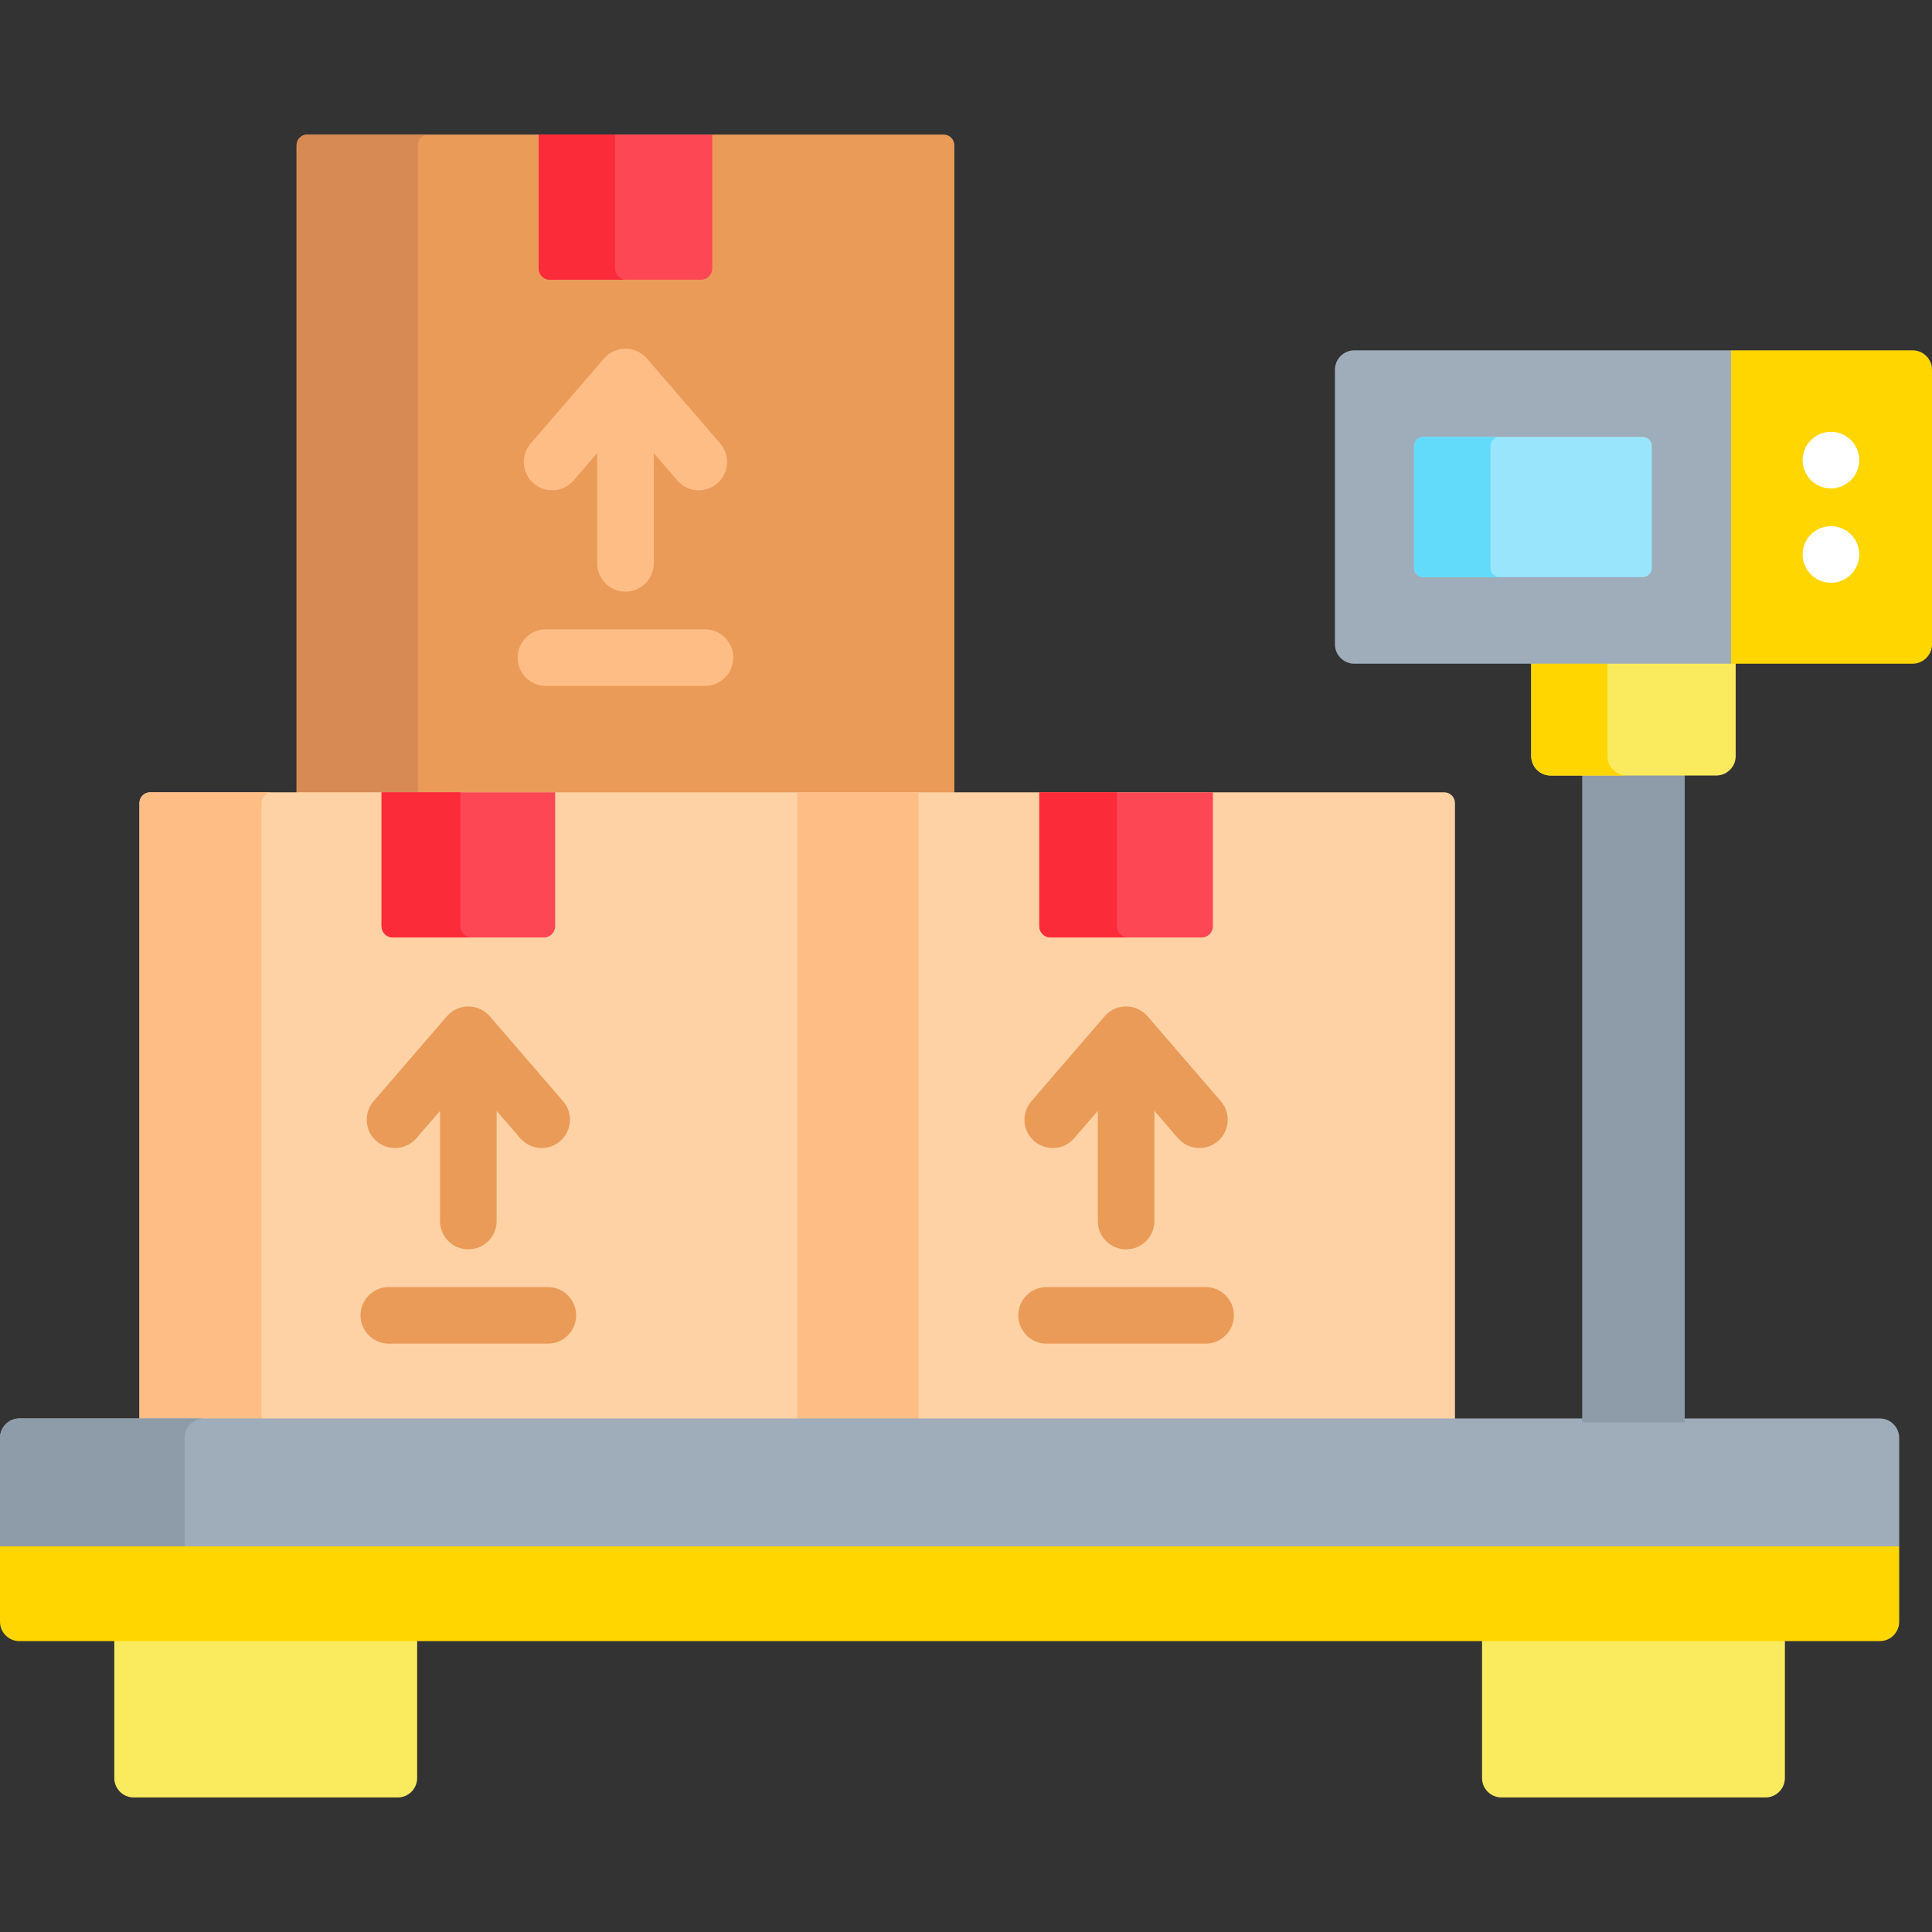 <?xml version="1.0" encoding="UTF-8"?> <svg xmlns="http://www.w3.org/2000/svg" id="Capa_1" height="512" viewBox="0 0 512 512" width="512"><rect x="0" y="0" width="512" height="512" fill="#333333" stroke="none"/> <g> <g> <g> <g> <path d="m252.909 210.968v-172.465c0-1.572-1.274-2.847-2.847-2.847h-168.618c-1.572 0-2.847 1.274-2.847 2.847v172.465z" fill="#ea9b58"></path> <g> <path d="m113.591 35.656h-32.147c-1.572 0-2.847 1.274-2.847 2.847v171.465h32.147v-171.465c0-1.572 1.275-2.847 2.847-2.847z" fill="#d88a55"></path> </g> <path d="m382.737 209.968h-342.931c-1.572 0-2.847 1.274-2.847 2.847v164.118h348.624v-164.118c.001-1.572-1.274-2.847-2.846-2.847z" fill="#fed2a4"></path> <g> <path d="m142.754 35.656v35.495c0 1.643 1.332 2.975 2.975 2.975h40.05c1.643 0 2.975-1.332 2.975-2.975v-35.495z" fill="#fd4755"></path> </g> <path d="m163.001 71.151v-35.495h-20.247v35.495c0 1.643 1.332 2.975 2.975 2.975h20.247c-1.643 0-2.975-1.332-2.975-2.975z" fill="#fb2b3a"></path> </g> <g fill="#ffbd86"> <path d="m141.424 128.107c3.135 2.706 7.872 2.356 10.578-.78l6.251-7.246v29.201c0 4.142 3.358 7.5 7.5 7.5s7.5-3.358 7.5-7.5v-29.201l6.251 7.246c1.483 1.72 3.577 2.601 5.682 2.601 1.735 0 3.479-.599 4.896-1.821 3.137-2.706 3.485-7.441.78-10.578l-19.43-22.522c-1.425-1.652-3.498-2.601-5.679-2.601s-4.254.949-5.679 2.601l-19.43 22.522c-2.705 3.137-2.356 7.873.78 10.578z"></path> <path d="m186.824 166.772h-42.141c-4.142 0-7.5 3.358-7.5 7.5s3.358 7.5 7.5 7.5h42.141c4.142 0 7.5-3.358 7.5-7.5s-3.358-7.5-7.5-7.5z"></path> </g> </g> <g> <g> <g> <g> <path d="m72.172 209.968h-32.366c-1.572 0-2.847 1.274-2.847 2.847v164.118h32.366v-164.118c.001-1.572 1.275-2.847 2.847-2.847z" fill="#ffbd86"></path> </g> <g> <path d="m101.116 209.968v35.495c0 1.643 1.332 2.975 2.975 2.975h40.05c1.643 0 2.975-1.332 2.975-2.975v-35.495z" fill="#fd4755"></path> </g> <path d="m122.001 245.463v-35.495h-20.885v35.495c0 1.643 1.332 2.975 2.975 2.975h20.885c-1.643 0-2.975-1.332-2.975-2.975z" fill="#fb2b3a"></path> </g> <path d="m149.225 291.842-19.43-22.522c-1.425-1.651-3.498-2.601-5.679-2.601s-4.254.949-5.679 2.601l-19.431 22.522c-2.706 3.137-2.357 7.873.779 10.578 1.417 1.223 3.161 1.821 4.896 1.821 2.105 0 4.199-.882 5.682-2.601l6.252-7.247v29.201c0 4.142 3.358 7.5 7.5 7.5s7.5-3.358 7.5-7.5v-29.201l6.251 7.246c2.706 3.137 7.44 3.485 10.578.78s3.486-7.441.781-10.577z" fill="#ea9b58"></path> <g> <path d="m145.186 356.084h-42.141c-4.142 0-7.5-3.358-7.5-7.5s3.358-7.5 7.5-7.5h42.141c4.142 0 7.5 3.358 7.5 7.5s-3.358 7.5-7.5 7.5z" fill="#ea9b58"></path> </g> </g> <g> <g> <g> <path d="m211.272 209.968h32.155v166.964h-32.155z" fill="#ffbd86"></path> </g> <g> <path d="m275.428 209.968v35.495c0 1.643 1.332 2.975 2.975 2.975h40.05c1.643 0 2.975-1.332 2.975-2.975v-35.495z" fill="#fd4755"></path> </g> <path d="m296.001 245.463v-35.495h-20.573v35.495c0 1.643 1.332 2.975 2.975 2.975h20.573c-1.643 0-2.975-1.332-2.975-2.975z" fill="#fb2b3a"></path> </g> <g fill="#ea9b58"> <path d="m274.098 302.419c1.417 1.223 3.16 1.821 4.896 1.821 2.105 0 4.199-.882 5.682-2.601l6.252-7.247v29.201c0 4.142 3.358 7.5 7.5 7.5s7.5-3.358 7.5-7.5v-29.201l6.251 7.246c2.706 3.137 7.441 3.485 10.578.78 3.137-2.706 3.485-7.441.78-10.578l-19.43-22.522c-1.425-1.651-3.498-2.601-5.679-2.601s-4.254.949-5.679 2.601l-19.431 22.522c-2.705 3.138-2.357 7.874.78 10.579z"></path> <path d="m319.498 341.084h-42.141c-4.142 0-7.5 3.358-7.5 7.5s3.358 7.5 7.5 7.5h42.141c4.142 0 7.5-3.358 7.5-7.5s-3.358-7.5-7.5-7.5z"></path> </g> </g> </g> </g> <g> <path d="m30.288 433.889v37.304c0 2.845 2.306 5.151 5.151 5.151h69.959c2.845 0 5.151-2.306 5.151-5.151v-37.304z" fill="#faea5e"></path> </g> <path d="m498.153 375.903h-493.002c-2.845 0-5.151 2.306-5.151 5.151v28.754l5.151 1h493.002l5.151-1v-28.754c0-2.845-2.307-5.151-5.151-5.151z" fill="#9facba"></path> <g> <path d="m392.755 433.889v37.304c0 2.845 2.306 5.151 5.151 5.151h69.959c2.845 0 5.151-2.306 5.151-5.151v-37.304z" fill="#faea5e"></path> </g> <g> <path d="m419.297 204.521h27.176v172.412h-27.176z" fill="#8d9ca8"></path> </g> <g> <path d="m405.794 174.856v25.515c0 2.845 2.306 5.151 5.151 5.151h43.88c2.845 0 5.151-2.306 5.151-5.151v-25.515z" fill="#faea5e"></path> </g> <path d="m426 200.37v-25.515h-20.206v25.515c0 2.845 2.306 5.151 5.151 5.151h20.206c-2.845 0-5.151-2.306-5.151-5.151z" fill="#ffd600"></path> <path d="m459.734 94.967-1-2.129h-99.814c-2.845 0-5.151 2.306-5.151 5.151v72.746c0 2.845 2.306 5.151 5.151 5.151h99.814l1-1.968z" fill="#9facba"></path> <path d="m48.934 409.807v-28.754c0-2.845 2.306-5.151 5.151-5.151h-48.934c-2.845 0-5.151 2.306-5.151 5.151v28.754z" fill="#8d9ca8"></path> <g> <g> <path d="m0 409.807v19.961c0 2.845 2.306 5.151 5.151 5.151h493.002c2.845 0 5.151-2.306 5.151-5.151v-19.961z" fill="#ffd600"></path> </g> </g> <g> <path d="m506.849 175.886h-48.114v-83.049h48.114c2.845 0 5.151 2.306 5.151 5.151v72.746c0 2.846-2.306 5.152-5.151 5.152z" fill="#ffd600"></path> </g> <g> <circle cx="485.215" cy="121.939" fill="#fff" r="7.5"></circle> </g> <g> <circle cx="485.215" cy="146.939" fill="#fff" r="7.5"></circle> </g> <g> <path d="m374.752 150.519v-32.314c0-1.341 1.087-2.428 2.428-2.428h58.143c1.341 0 2.428 1.087 2.428 2.428v32.314c0 1.341-1.087 2.428-2.428 2.428h-58.143c-1.341 0-2.428-1.087-2.428-2.428z" fill="#99e6fc"></path> </g> <path d="m395 150.519v-32.314c0-1.341 1.087-2.428 2.428-2.428h-20.248c-1.341 0-2.428 1.087-2.428 2.428v32.314c0 1.341 1.087 2.428 2.428 2.428h20.248c-1.341 0-2.428-1.087-2.428-2.428z" fill="#62dbfb"></path> </g> </svg> 